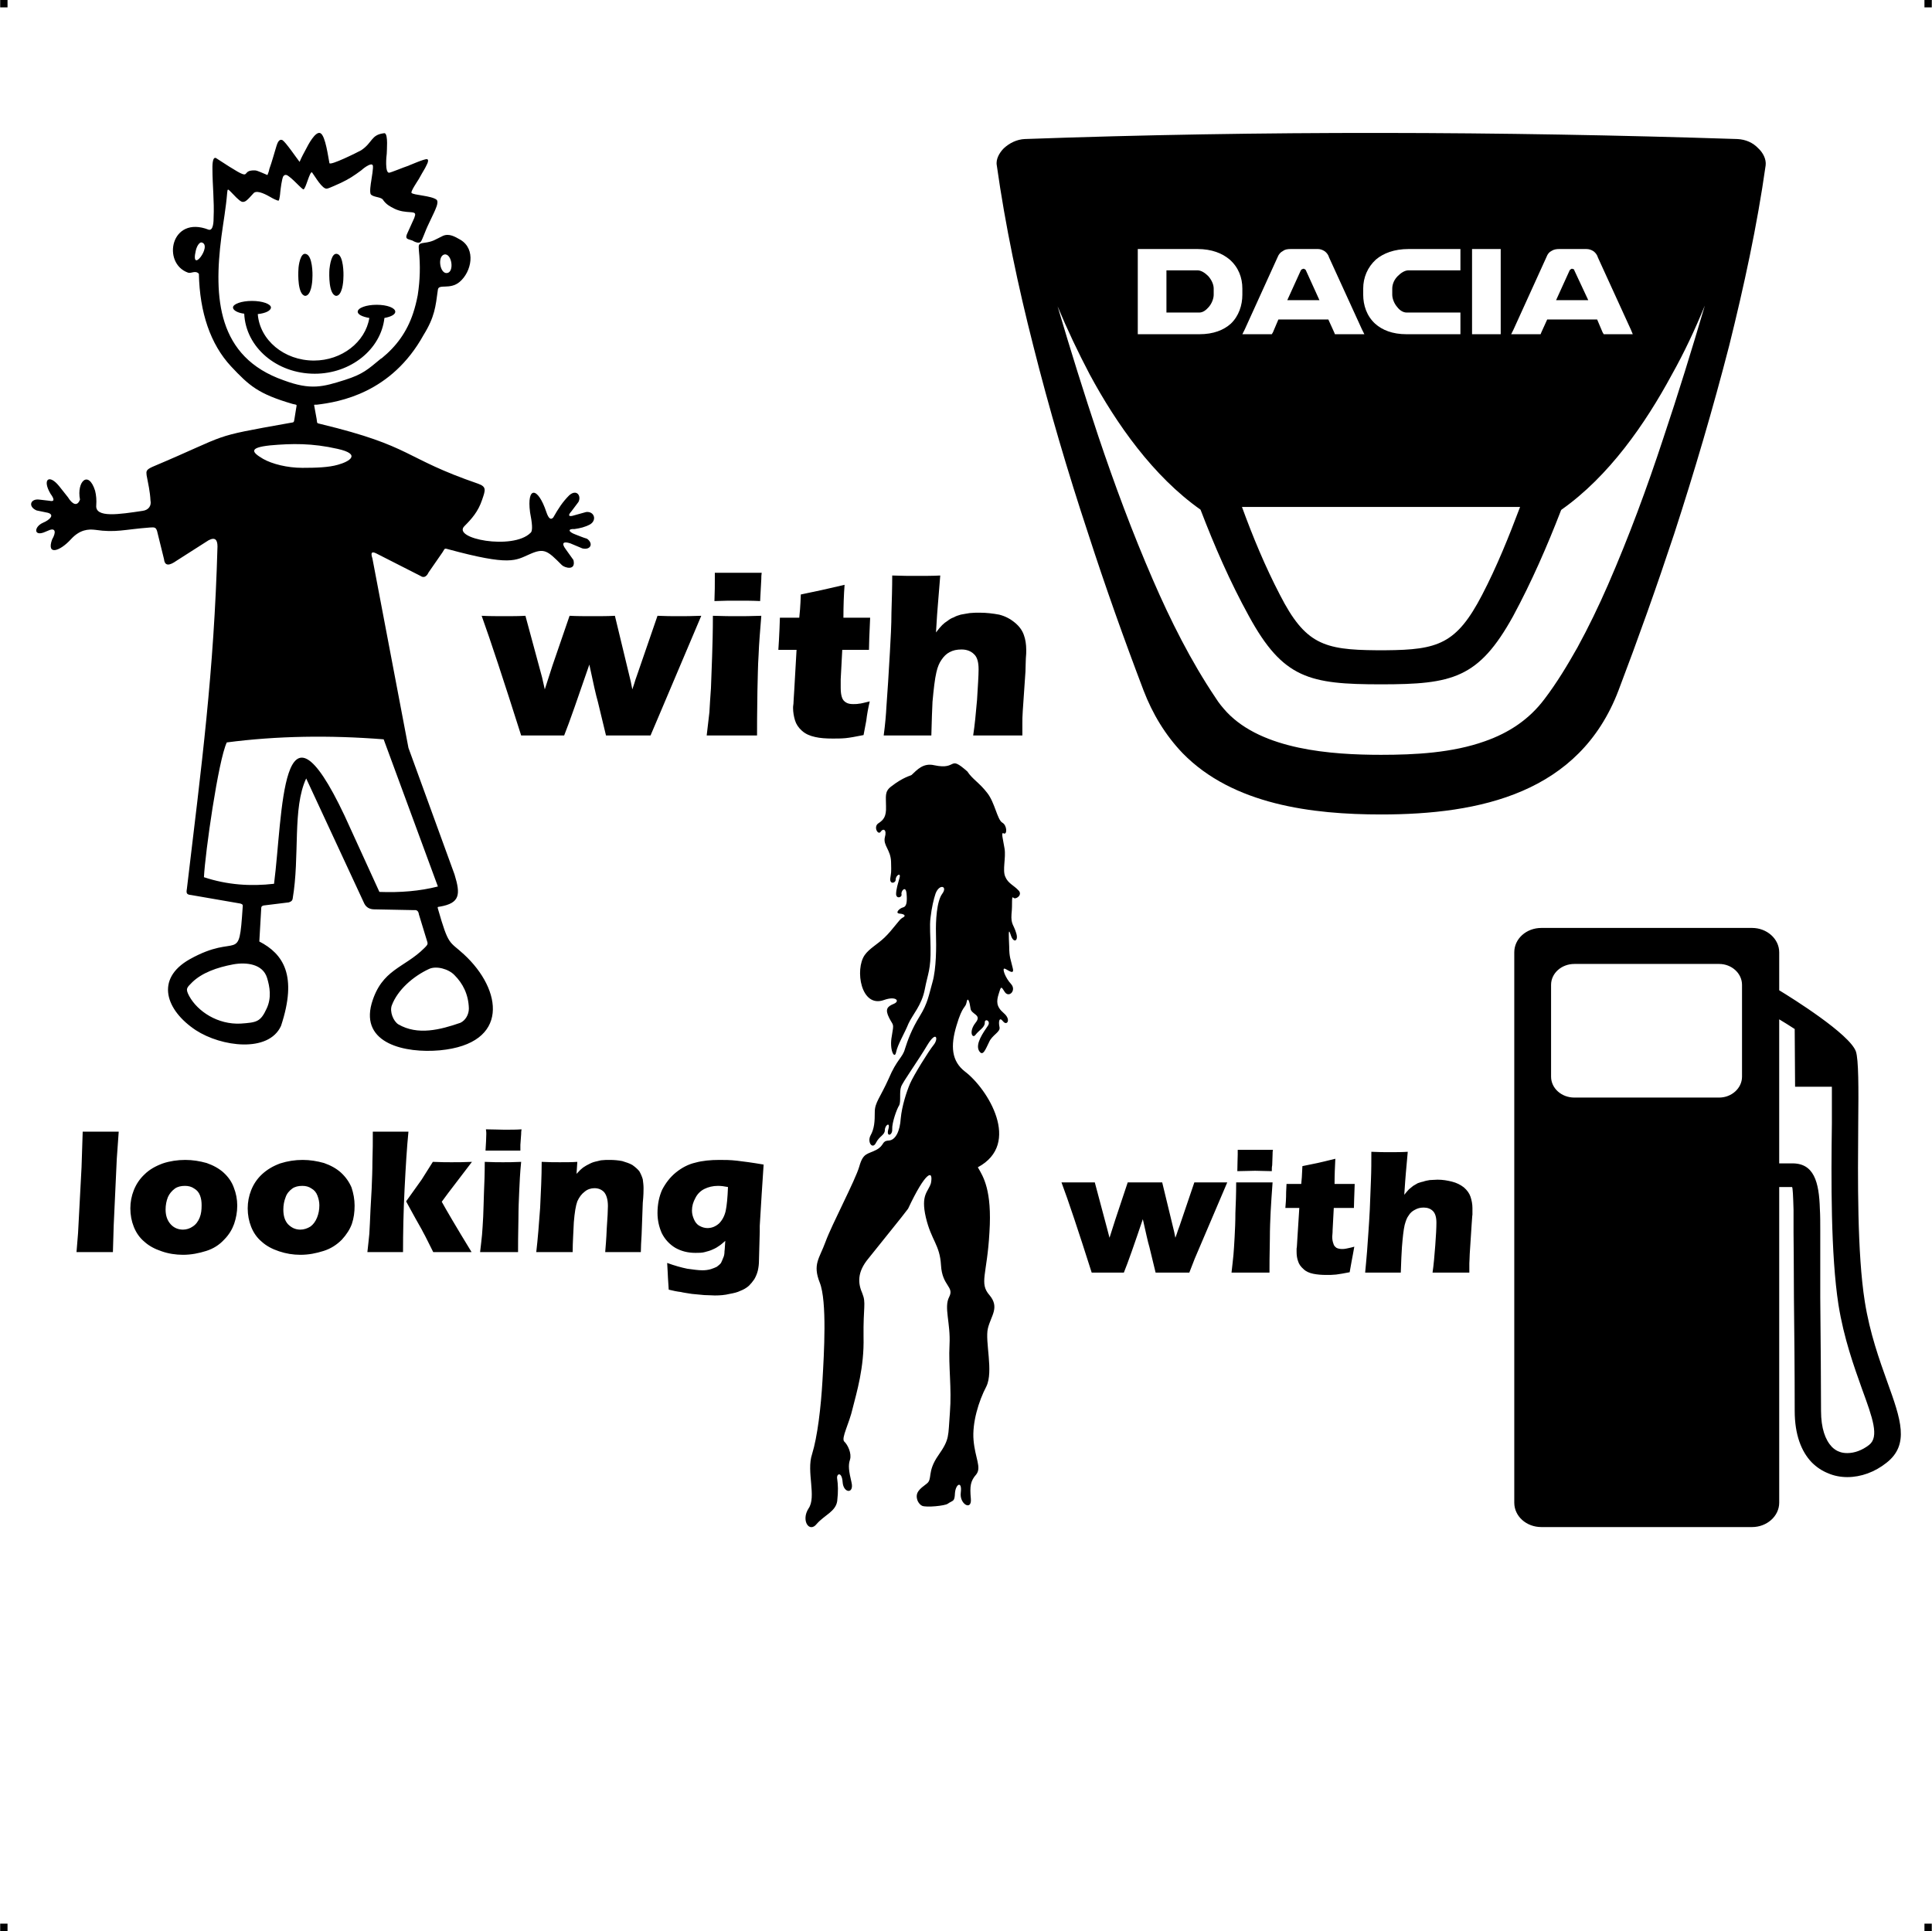 <?xml version="1.0" encoding="UTF-8"?> <!-- Creator: CorelDRAW X7 --> <?xml-stylesheet href="baiat-masina-caut-fata-benzina-dacia.css" type="text/css"?> <svg xmlns="http://www.w3.org/2000/svg" xmlns:xlink="http://www.w3.org/1999/xlink" xml:space="preserve" width="4.994in" height="4.993in" version="1.1" style="shape-rendering:geometricPrecision; text-rendering:geometricPrecision; image-rendering:optimizeQuality; fill-rule:evenodd; clip-rule:evenodd" viewBox="0 0 4987 4987"> <g id="Layer_x0020_1">  <g id="_818922448"> <rect class="fil0" width="18.947" height="19.054"></rect> <rect class="fil0" x="4968" width="18.947" height="19.054"></rect> <rect class="fil0" y="4967" width="18.947" height="19.054"></rect> <rect class="fil0" x="4968" y="4967" width="18.947" height="19.054"></rect> </g> <g id="_818927056"> <path class="fil1" d="M3577 1679c135,-1 183,-16 249,-143 38,-73 69,-150 98,-227l-718 0c28,77 60,154 98,227 65,127 113,142 249,143l24 0zm-847 -888c25,60 53,119 83,176 69,128 164,263 286,349l0 0c36,94 76,186 125,275 88,161 156,176 341,176l0 0c184,0 252,-15 341,-176 48,-89 88,-181 124,-274l1 -1c122,-86 216,-221 285,-349 32,-57 60,-117 85,-178 -34,115 -69,229 -107,342 -42,128 -89,255 -143,379 -24,55 -50,109 -79,162 -26,46 -53,91 -85,133 -39,52 -91,87 -154,109 -84,30 -180,35 -268,35 -129,0 -306,-13 -398,-110 -11,-12 -21,-24 -29,-37 -64,-95 -117,-201 -162,-305 -53,-122 -99,-246 -141,-371 -37,-111 -72,-223 -105,-335zm-85 -432c613,-22 1227,-20 1840,0 21,1 40,9 54,24 12,11 21,28 19,44 -22,156 -56,312 -94,465 -42,163 -90,326 -142,486 -45,136 -93,271 -144,405 -101,265 -357,320 -613,320 -177,0 -382,-25 -512,-158 -45,-47 -78,-102 -101,-162 -51,-134 -99,-269 -143,-405 -53,-160 -101,-323 -142,-486 -39,-153 -72,-309 -94,-465 -3,-16 7,-33 18,-44 15,-14 34,-23 54,-24zm1221 504l-66 0 0 -220 74 0 0 220 -8 0zm186 -165l-35 77 83 0 -36 -77c0,-2 -1,-3 -3,-3 -1,-1 -2,-1 -3,-1 -1,0 -2,0 -2,1 -2,0 -3,2 -4,3zm-80 165l-71 0 6 -12 85 -187c3,-8 7,-13 13,-16 6,-4 13,-5 20,-5l70 0c7,0 13,2 19,6 5,4 9,9 11,16l85 186 5 12 -75 0 -3 -5 -14 -33 -129 0 -15 33 -2 5 -5 0zm-210 0l-131 0c-37,0 -63,-11 -81,-27 -22,-20 -31,-48 -31,-75l0 -16c0,-28 11,-55 33,-75 19,-16 47,-27 84,-27l134 0 0 55 -134 0c-10,0 -20,7 -28,15 -9,9 -14,21 -14,32l0 16c0,10 5,23 13,32 6,8 15,14 24,14l139 0 0 56 -8 0zm-404 -165l-35 77 83 0 -35 -77c-1,-2 -2,-3 -4,-3 0,-1 -1,-1 -2,-1 -1,0 -2,0 -3,1 -2,0 -3,2 -4,3zm-80 165l-71 0 6 -12 85 -187c3,-8 8,-13 14,-16 5,-4 12,-5 20,-5l70 0c6,0 12,2 18,6 5,4 9,9 11,16l85 186 6 12 -76 0 -2 -5 -15 -33 -129 0 -14 33 -3 5 -5 0zm-267 -165l0 109 85 0c9,0 17,-6 24,-14 8,-9 13,-22 13,-32l0 -16c0,-11 -6,-23 -14,-32 -8,-8 -18,-15 -28,-15l-80 0zm-9 165l-65 0 0 -220 154 0c37,0 64,11 83,27 23,20 33,47 33,75l0 16c0,27 -9,55 -30,75 -18,16 -44,27 -81,27l-94 0z"></path> <path class="fil1" d="M983 926c-34,28 -46,40 -93,55 -57,18 -88,27 -158,1 -172,-60 -181,-214 -161,-370 5,-38 12,-76 15,-114 1,-12 2,-10 11,-1 6,6 19,21 27,24 8,2 14,-5 19,-10 4,-4 8,-9 12,-13 10,-8 34,6 43,11 3,2 18,10 21,9 2,-2 4,-18 4,-21 1,-9 4,-35 8,-42 5,-6 10,-3 15,1 8,6 18,16 25,23 1,1 10,10 12,10 6,-1 16,-47 22,-44l0 0c7,9 27,45 39,42 6,-1 29,-12 36,-15 21,-10 33,-18 52,-32 3,-3 26,-22 30,-13 2,6 -3,32 -4,40 -1,6 -5,30 -1,35 7,8 28,6 32,15 8,11 17,16 29,22 15,7 27,8 43,9 12,1 12,4 8,15 -6,14 -13,28 -19,42 -5,13 3,12 14,16 5,3 17,9 22,3 4,-5 13,-31 17,-39 6,-12 11,-24 17,-36 3,-7 13,-26 7,-33 -13,-11 -61,-12 -65,-18 -3,-3 16,-31 19,-36 5,-9 10,-18 16,-28 1,-3 13,-21 5,-23 -7,-1 -43,15 -51,18 -7,2 -43,17 -47,17 -11,0 -7,-43 -6,-49 0,-8 4,-49 -5,-53l-2 0c-34,4 -29,24 -59,44 -9,5 -81,41 -82,33 -3,-14 -10,-70 -23,-77 -13,-7 -33,32 -37,40 -6,11 -12,22 -17,34 -8,-10 -35,-50 -44,-56 -10,-5 -14,10 -16,16 -6,19 -11,39 -18,58 -1,6 -3,11 -5,16 -8,-3 -26,-12 -32,-12 -46,-2 9,40 -101,-32 -10,-4 -9,24 -9,28 0,42 5,84 3,126 0,7 0,35 -13,31 -98,-38 -121,87 -53,111 8,3 19,-7 28,3 2,100 30,182 83,239 47,50 70,71 159,97 12,3 11,0 9,12l-4 25c-2,12 -1,10 -12,12 -213,38 -148,26 -354,113 -18,8 -17,12 -16,22 4,21 9,43 10,65 3,14 -5,25 -20,27 -60,9 -123,19 -120,-14 1,-14 0,-26 -3,-38 -17,-54 -48,-24 -39,23 -7,19 -20,12 -31,-6l-23 -29c-26,-32 -44,-17 -22,20 11,15 10,21 -3,18l-26 -3c-23,-3 -30,18 -7,28l29 6c18,5 6,18 -13,26 -22,10 -24,34 2,25l17 -7c13,-4 16,6 5,25 -15,42 20,31 49,-1 23,-25 45,-26 62,-24 54,8 75,-1 142,-6 12,-1 15,0 18,9l18 73c2,19 15,16 32,4l83 -53c17,-9 23,-1 23,16 -9,326 -41,564 -79,884 -2,11 -1,15 11,16l127 22c6,2 7,3 6,10 -10,151 -10,63 -137,134 -90,51 -61,132 16,183 66,43 188,59 220,-11 43,-130 6,-186 -56,-218l5 -87c0,-3 2,-5 6,-6l65 -8c6,-2 9,-4 10,-9 19,-111 -1,-234 35,-311l150 323c5,10 14,15 26,15l103 2c7,-1 11,3 12,11l18 59c5,18 8,16 -4,28 -52,52 -110,54 -136,143 -29,104 87,129 176,121 181,-17 162,-156 62,-248 -38,-35 -39,-20 -67,-118 -1,-5 -1,-4 5,-5 52,-9 54,-31 38,-83l-119 -327 -93 -489c-5,-15 -2,-19 10,-13l114 58c7,5 15,4 21,-9l36 -52c6,-9 4,-11 14,-8 162,44 174,29 211,13 38,-17 46,-9 83,28 7,7 37,16 30,-13l-20 -28c-12,-16 -6,-21 12,-15l31 13c22,5 29,-13 12,-25 -11,-3 -24,-9 -30,-11 -19,-7 -20,-15 -2,-14 14,-2 27,-5 40,-12 18,-11 11,-34 -10,-32l-36 10c-10,2 -11,-2 -2,-12l18 -24c8,-16 -5,-34 -24,-17 -17,17 -28,34 -41,57 -6,7 -12,4 -18,-14 -22,-66 -51,-67 -42,1 5,26 8,48 1,53 -45,45 -205,15 -170,-18 18,-18 35,-37 45,-67 9,-26 12,-34 -10,-42 -195,-67 -166,-96 -406,-154 -12,-3 -9,-1 -11,-13l-6 -33c-1,-5 -1,-4 6,-4 59,-7 193,-30 276,-180 29,-47 31,-73 37,-117 2,-16 31,1 56,-20 31,-26 43,-85 2,-109 -14,-8 -29,-17 -45,-10 -21,10 -25,15 -49,18 -15,2 -14,5 -13,20 4,39 3,76 -3,115 -3,16 -7,32 -12,47 -16,48 -43,85 -81,116l-2 1zm739 2335c19,7 37,12 52,15 15,2 28,4 39,4 8,0 15,-1 22,-3 6,-2 11,-4 15,-6 4,-3 8,-6 11,-10 2,-4 4,-9 6,-14 2,-4 3,-10 3,-16 1,-7 1,-16 2,-27 -6,5 -11,10 -16,13 -4,3 -9,6 -16,9 -6,3 -13,5 -21,7 -7,2 -15,2 -24,2 -19,0 -36,-4 -52,-13 -15,-9 -27,-22 -35,-38 -7,-16 -11,-33 -11,-52 0,-22 4,-42 12,-60 9,-17 20,-32 36,-45 15,-12 32,-21 50,-25 18,-5 39,-7 62,-7 13,0 28,0 45,2 17,2 40,5 69,10l-5 76 -5 82c0,6 0,11 0,15l-2 74c0,10 -1,18 -3,27 -2,8 -5,15 -9,22 -4,6 -9,12 -14,17 -7,6 -14,10 -22,13 -8,4 -17,6 -28,8 -12,3 -25,4 -38,4 -7,0 -16,-1 -27,-1 -10,-1 -21,-2 -32,-3 -12,-2 -21,-3 -29,-5 -9,-1 -19,-3 -31,-6l-2 -31c0,-5 -1,-18 -2,-38zm157 -196c-10,-2 -18,-3 -26,-3 -13,0 -25,3 -35,8 -10,5 -18,13 -23,23 -6,11 -9,21 -9,33 0,8 2,15 5,22 3,7 7,13 14,17 7,4 14,6 21,6 11,0 21,-4 30,-12 8,-8 14,-19 17,-32 3,-14 5,-35 6,-62zm-495 168c4,-34 7,-72 10,-114 2,-42 4,-81 4,-119 18,1 34,1 47,1 16,0 31,0 45,-1l-2 31c5,-5 9,-10 13,-13 3,-3 8,-6 13,-9 6,-3 11,-6 17,-8 6,-2 13,-3 20,-5 8,-1 15,-1 23,-1 11,0 22,1 32,3 10,3 19,6 26,10 7,5 13,10 18,16 4,7 7,14 9,21 1,8 2,15 2,23 0,6 0,18 -2,38l-3 82c-1,17 -2,32 -2,45 -15,0 -29,0 -43,0 -18,0 -34,0 -49,0 1,-13 3,-34 4,-61 2,-28 3,-47 3,-58 0,-17 -4,-29 -10,-36 -7,-7 -15,-10 -25,-10 -9,0 -18,3 -25,9 -8,6 -14,14 -19,25 -4,11 -7,29 -9,54 -1,26 -3,51 -3,77 -15,0 -30,0 -45,0 -15,0 -31,0 -49,0zm-131 -262c1,-18 2,-32 2,-43 0,-3 0,-7 -1,-12 19,0 34,1 47,1 17,0 32,0 45,-1 -1,5 -1,9 -1,12l-2 28c0,5 0,10 0,15 -15,0 -29,0 -43,0 -15,0 -30,0 -47,0zm-14 262c2,-18 4,-33 5,-45 1,-12 2,-28 3,-47 1,-18 1,-39 2,-62 1,-22 2,-49 2,-79 20,1 36,1 47,1 11,0 27,0 47,-1 -3,29 -4,54 -5,76 -1,22 -2,45 -2,69 -1,44 -1,73 -1,88 -18,0 -34,0 -47,0 -13,0 -30,0 -51,0zm-291 0c2,-19 4,-35 5,-47 1,-17 2,-37 3,-62l3 -54c1,-25 2,-48 2,-71 1,-27 1,-52 1,-77 21,0 37,0 48,0 12,0 27,0 44,0 -4,40 -7,89 -10,148 -3,60 -4,114 -4,163 -18,0 -33,0 -45,0 -14,0 -30,0 -47,0zm100 -131l40 -56 29 -46c21,1 37,1 48,1 15,0 33,0 53,-1l-45 59c-11,14 -22,29 -33,44 11,20 36,63 77,130 -18,0 -34,0 -48,0 -15,0 -32,0 -51,0l-14 -28c-5,-10 -9,-18 -13,-25 -1,-3 -12,-21 -31,-56l-12 -22zm-267 -107c19,0 37,3 55,8 17,6 32,14 44,25 12,11 21,24 27,38 5,15 8,31 8,47 0,17 -2,32 -7,47 -5,14 -14,28 -26,41 -13,13 -28,23 -47,29 -19,6 -38,10 -60,10 -19,0 -37,-3 -55,-9 -18,-6 -33,-14 -45,-25 -12,-10 -21,-23 -27,-38 -6,-15 -9,-31 -9,-48 0,-16 3,-32 9,-47 6,-15 15,-29 28,-41 13,-12 28,-21 47,-28 19,-6 38,-9 58,-9zm-1 67c-10,0 -19,2 -26,7 -8,6 -14,13 -17,22 -4,10 -6,21 -6,32 0,17 4,29 12,38 9,9 19,14 32,14 9,0 18,-3 26,-8 7,-5 13,-13 17,-23 4,-10 6,-20 6,-32 0,-9 -2,-17 -5,-25 -3,-8 -8,-14 -15,-18 -7,-5 -15,-7 -24,-7zm-302 -67c19,0 37,3 55,8 17,6 32,14 44,25 12,11 21,24 26,38 6,15 9,31 9,47 0,17 -3,32 -8,47 -5,14 -13,28 -26,41 -12,13 -27,23 -46,29 -19,6 -39,10 -60,10 -19,0 -38,-3 -55,-9 -18,-6 -33,-14 -45,-25 -12,-10 -21,-23 -27,-38 -6,-15 -9,-31 -9,-48 0,-16 3,-32 9,-47 6,-15 15,-29 28,-41 12,-12 28,-21 47,-28 18,-6 38,-9 58,-9zm-1 67c-10,0 -19,2 -26,7 -8,6 -14,13 -18,22 -4,10 -6,21 -6,32 0,17 5,29 13,38 8,9 19,14 32,14 9,0 18,-3 25,-8 8,-5 14,-13 18,-23 4,-10 5,-20 5,-32 0,-9 -1,-17 -4,-25 -3,-8 -8,-14 -15,-18 -7,-5 -15,-7 -24,-7zm-280 171l4 -49 9 -170 3 -92c21,0 37,0 47,0 14,0 29,0 46,0l-5 70 -8 173 -2 68c-16,0 -31,0 -44,0l-50 0zm3327 53c2,-23 4,-41 5,-56 2,-30 5,-66 7,-107 1,-26 2,-52 3,-77 1,-24 1,-48 1,-72 19,1 35,1 47,1 17,0 32,0 47,-1l-5 56c-1,9 -2,27 -4,55 5,-6 9,-11 12,-14 4,-3 7,-6 11,-9 4,-2 8,-5 12,-7 4,-1 8,-3 14,-4 5,-2 11,-3 17,-4 6,0 13,-1 20,-1 13,0 25,2 37,5 12,3 22,8 31,15 8,7 14,15 17,24 3,9 5,19 5,29 0,4 0,10 0,17 -1,6 -1,15 -2,25l-5 77c0,10 -1,18 -1,24 0,6 0,14 0,24 -16,0 -31,0 -45,0 -17,0 -33,0 -50,0 3,-20 5,-44 7,-70 2,-26 3,-46 3,-59 0,-14 -3,-24 -9,-30 -6,-6 -14,-9 -24,-9 -9,0 -16,2 -23,6 -6,3 -12,8 -16,15 -4,5 -7,13 -10,24 -3,13 -5,32 -7,57 -1,14 -2,36 -3,66 -15,0 -30,0 -43,0 -14,0 -30,0 -49,0zm-28 -67c-2,13 -5,26 -7,38l-5 28c-15,3 -27,5 -35,6 -9,1 -17,1 -25,1 -13,0 -24,-1 -34,-3 -10,-2 -19,-6 -25,-12 -7,-6 -12,-13 -14,-20 -3,-8 -4,-16 -4,-25 0,-1 0,-4 0,-8 1,-4 1,-12 2,-26l5 -79 -36 0c1,-10 2,-24 2,-41l1 -21 38 0c1,-7 2,-23 3,-46l39 -8c8,-2 23,-5 46,-11 -1,20 -2,42 -2,65l52 0c-1,31 -2,52 -2,62l-52 0 -3 57c0,9 -1,14 -1,17 0,7 1,13 3,18 1,5 4,8 8,11 4,2 9,3 14,3 3,0 7,0 11,-1 4,-1 11,-2 21,-5zm-302 -195c0,-18 1,-32 1,-43 0,-3 0,-7 0,-12 18,0 33,0 46,0 17,0 32,0 45,0 -1,4 -1,8 -1,12l-1 28c-1,4 -1,9 -1,15 -15,0 -29,-1 -43,-1 -14,0 -30,1 -46,1zm-15 262c2,-19 4,-34 5,-46 1,-12 2,-27 3,-46 1,-19 2,-39 2,-62 1,-23 2,-49 2,-79 20,0 36,0 48,0 10,0 26,0 46,0 -2,29 -4,54 -5,76 -1,21 -2,44 -2,69 -1,43 -1,73 -1,88 -18,0 -34,0 -47,0 -13,0 -30,0 -51,0zm-361 0c-34,-107 -60,-185 -78,-233 15,0 30,0 45,0 14,0 28,0 41,0l32 120 6 23 15 -47 32 -96c15,0 30,0 46,0 16,0 30,0 43,0l31 128 3 15 4 -11c1,-3 3,-10 7,-20l38 -112c15,0 29,0 42,0 11,0 25,0 43,0l-84 197 -14 36c-16,0 -30,0 -40,0 -13,0 -28,0 -47,0l-16 -66c-4,-13 -9,-37 -17,-72 -22,65 -38,111 -49,138 -16,0 -29,0 -39,0 -11,0 -26,0 -44,0zm-537 -1387c4,-30 6,-54 7,-74 3,-40 6,-87 9,-141 2,-36 4,-70 4,-102 1,-33 2,-65 2,-96 25,1 46,1 62,1 22,0 43,0 62,-1l-6 74c-1,12 -3,36 -5,73 6,-8 12,-15 16,-19 4,-4 9,-8 14,-11 5,-4 10,-7 16,-9 5,-3 11,-5 18,-7 7,-1 15,-3 23,-4 9,-1 17,-1 26,-1 17,0 34,2 50,5 16,4 29,11 41,21 11,9 19,20 23,32 4,11 6,24 6,38 0,6 0,13 -1,22 0,9 -1,21 -1,34l-7 102c-1,13 -1,23 -1,32 0,8 0,19 0,31 -21,0 -42,0 -61,0 -21,0 -43,0 -66,0 4,-26 7,-57 10,-92 2,-35 4,-61 4,-79 0,-19 -4,-32 -12,-39 -8,-8 -19,-12 -32,-12 -12,0 -22,2 -31,7 -8,4 -15,11 -21,20 -5,7 -10,18 -13,32 -4,17 -7,43 -10,76 -1,19 -2,48 -3,87 -21,0 -40,0 -58,0 -18,0 -39,0 -65,0zm-36 -88c-4,17 -7,33 -9,50l-7 37c-20,4 -36,7 -47,8 -11,1 -22,1 -33,1 -17,0 -32,-1 -45,-4 -14,-3 -25,-8 -34,-16 -9,-8 -15,-17 -18,-27 -3,-10 -5,-21 -5,-32 0,-2 0,-5 1,-11 0,-5 1,-16 2,-34l6 -105 -47 0c1,-14 2,-32 3,-55l1 -28 50 0c1,-9 3,-29 4,-60l52 -11c10,-2 30,-7 61,-14 -2,26 -3,55 -3,85l69 0c-2,42 -3,70 -3,83l-69 0 -4 76c0,11 0,19 0,22 0,10 1,18 3,24 2,7 6,11 11,14 5,3 11,4 18,4 5,0 10,0 15,-1 5,0 15,-3 28,-6zm-401 -259c1,-24 1,-43 1,-57 0,-4 0,-9 0,-16 24,0 45,0 61,0 23,0 43,0 60,0 -1,6 -1,11 -1,16l-2 37c0,6 -1,12 -1,20 -19,-1 -39,-1 -57,-1 -19,0 -39,0 -61,1zm-20 347c3,-24 5,-44 7,-60 1,-16 2,-37 4,-62 1,-24 2,-52 3,-82 1,-30 2,-65 2,-105 27,1 48,1 63,1 15,0 35,0 62,-1 -3,38 -6,72 -7,101 -2,29 -2,59 -3,92 -1,57 -1,96 -1,116 -24,0 -45,0 -62,0 -17,0 -40,0 -68,0zm-479 0c-45,-142 -79,-245 -102,-309 20,1 39,1 59,1 19,0 37,0 54,-1l43 159 7 31 20 -62 44 -128c19,1 39,1 60,1 21,0 40,0 57,-1l41 170 4 20 5 -15c1,-4 4,-13 9,-27l51 -148c20,1 38,1 55,1 15,0 34,0 58,-1l-111 262 -20 47c-21,0 -38,0 -53,0 -16,0 -37,0 -62,0l-21 -87c-5,-17 -12,-49 -22,-96 -30,87 -51,148 -65,183 -21,0 -38,0 -51,0 -16,0 -35,0 -60,0zm2634 497l544 0c38,0 70,28 70,63l0 98c33,20 182,113 198,158 7,21 7,93 6,187 -1,140 -3,333 17,459 13,82 38,151 58,207 35,97 58,162 -2,209 -30,24 -66,37 -101,37 -17,0 -34,-3 -50,-10 -15,-6 -29,-15 -42,-28 -27,-28 -44,-72 -44,-133 0,-104 -1,-206 -2,-293 0,-81 -1,-152 -1,-167l0 0 0 -7c0,-18 0,-36 0,-52 -1,-35 -2,-59 -4,-59 -11,0 -22,0 -33,0l0 815c0,35 -32,63 -70,63l-544 0c-39,0 -70,-28 -70,-63l0 -1421c0,-35 31,-63 70,-63zm654 261l1 149 95 0c0,27 0,59 0,95 -2,143 -3,339 17,468 14,87 40,159 61,218 27,74 45,123 18,144 -18,14 -38,21 -56,21 -8,0 -15,-1 -22,-4 -6,-2 -13,-7 -18,-12 -17,-18 -28,-48 -28,-93 0,-66 -1,-189 -2,-293 0,-61 0,-113 0,-167l0 0 0 -7c0,-19 0,-38 -1,-54 -2,-70 -15,-120 -74,-118 -10,0 -21,0 -31,0l0 -372c12,7 26,16 40,25zm-569 -168l374 0c32,0 59,24 59,54l0 237c0,30 -27,54 -59,54l-374 0c-33,0 -60,-24 -60,-54l0 -237c0,-30 27,-54 60,-54zm-1618 1394c14,-10 18,-4 19,-28 2,-24 19,-32 15,-1 -4,30 29,48 26,16 -3,-33 -1,-46 14,-63 14,-18 -3,-42 -7,-88 -4,-45 13,-101 33,-139 19,-39 -4,-116 4,-150 8,-33 31,-54 4,-86 -27,-31 -6,-53 0,-162 7,-109 -16,-144 -30,-168 114,-61 25,-203 -33,-247 -35,-27 -38,-66 -22,-119 16,-54 23,-44 26,-60 3,-16 8,-1 10,15 1,17 31,16 13,38 -18,23 -8,42 0,31 9,-12 24,-19 24,-31 -1,-13 18,-5 7,9 -10,15 -32,45 -22,63 10,17 17,-4 26,-22 8,-19 30,-26 27,-39 -3,-13 -1,-28 9,-15 10,13 22,-4 2,-21 -20,-17 -19,-31 -13,-50 6,-20 6,-20 16,-4 11,15 30,-5 16,-21 -15,-16 -24,-41 -17,-40 6,1 27,20 21,-2 -5,-22 -9,-27 -9,-55 -1,-28 -3,-52 4,-30 7,23 21,16 14,-5 -6,-21 -14,-22 -12,-49 3,-27 -1,-48 5,-42 5,6 25,-7 13,-19 -12,-13 -27,-18 -34,-35 -8,-17 2,-49 -2,-73 -4,-25 -10,-44 -2,-39 9,4 9,-21 -4,-28 -13,-8 -19,-52 -39,-77 -20,-26 -38,-35 -51,-55 -50,-44 -24,-3 -85,-16 -29,-7 -45,12 -59,25 -2,2 -21,5 -53,30 -17,13 -13,25 -13,51 1,26 -6,35 -20,44 -13,9 -1,31 6,22 6,-10 17,-7 11,14 -5,21 15,32 16,63 1,32 0,27 -2,43 -2,16 14,13 14,3 0,-11 14,-19 10,-5 -4,15 -9,30 -9,43 1,13 16,8 14,0 -2,-8 11,-24 13,-2 2,22 0,34 -9,36 -9,2 -22,15 -9,16 13,1 18,6 7,11 -8,4 -24,30 -46,51 -19,18 -39,28 -51,45 -26,37 -10,138 50,116 31,-11 42,3 25,10 -17,7 -23,14 -12,36 11,22 13,12 7,47 -7,35 7,62 11,42 4,-20 22,-49 32,-74 11,-24 34,-47 42,-88 8,-42 16,-51 15,-108 0,-25 -3,-58 0,-78 3,-26 8,-47 13,-62 10,-26 32,-19 17,1 -14,19 -17,69 -16,103 1,33 1,90 -9,125 -10,35 -12,54 -33,88 -21,34 -31,62 -38,84 -6,23 -21,27 -42,77 -22,49 -36,62 -36,86 0,25 -1,43 -11,61 -9,17 5,37 14,19 9,-18 23,-20 23,-33 0,-13 15,-23 9,-2 -6,21 11,16 10,0 -1,-17 12,-53 18,-62 5,-10 0,-35 5,-48 4,-12 45,-69 68,-108 23,-38 29,-16 16,0 -13,16 -52,79 -61,100 -9,21 -21,58 -24,90 -2,32 -13,56 -31,57 -19,1 -10,12 -32,24 -23,12 -34,7 -44,43 -10,35 -71,150 -87,194 -16,44 -34,58 -15,106 19,48 11,183 7,252 -4,70 -13,146 -27,191 -15,45 12,110 -9,140 -20,31 2,64 21,40 20,-23 49,-32 53,-59 3,-26 2,-43 0,-57 -3,-14 12,-21 14,8 2,29 30,31 23,1 -7,-30 -9,-44 -4,-59 5,-16 -6,-39 -15,-47 -8,-9 13,-46 22,-86 10,-40 30,-105 28,-184 -1,-78 7,-87 -3,-112 -11,-25 -15,-54 16,-91 30,-38 89,-110 102,-128 45,-96 66,-103 59,-66 -7,23 -27,29 -13,89 14,59 36,70 39,123 3,54 35,55 21,82 -14,27 4,67 1,123 -3,57 6,112 1,175 -5,63 0,68 -30,111 -30,43 -14,61 -30,73 -17,13 -32,23 -23,45 3,6 7,10 11,12 11,5 59,0 66,-5zm-1579 -3119c-19,-4 -18,-55 -17,-69 1,-8 5,-45 21,-39 15,5 16,49 15,62 0,10 -3,46 -19,46zm-80 0c-19,-4 -18,-55 -17,-69 0,-8 5,-45 20,-39 16,5 17,49 16,62 0,10 -3,46 -19,46zm205 57c-9,81 -87,144 -180,144 -98,0 -178,-68 -182,-155 -17,-2 -29,-9 -29,-16 0,-9 22,-17 49,-17 27,0 49,8 49,17 0,8 -14,15 -34,17 5,67 68,120 145,120 72,0 133,-48 143,-110 -18,-3 -30,-9 -30,-16 0,-10 22,-18 49,-18 27,0 48,8 48,18 0,7 -11,13 -28,16zm-121 338c63,14 30,33 1,41 -24,7 -57,8 -92,8 -39,0 -78,-10 -101,-23 -29,-17 -39,-29 18,-35 56,-5 108,-6 174,9zm276 -502c19,-3 26,45 7,48 -19,3 -26,-44 -7,-48zm-627 -31c29,7 -30,85 -15,21 3,-13 10,-22 15,-21zm508 2019c50,29 108,14 160,-4 13,-6 22,-21 22,-37 -1,-37 -16,-65 -37,-86 -15,-16 -47,-25 -66,-16 -41,19 -81,54 -96,94 -6,16 4,41 17,49zm-540 -73c22,40 74,74 133,71 41,-3 51,-4 67,-39 13,-28 8,-56 1,-79 -11,-36 -53,-41 -87,-35 -43,8 -81,22 -106,46 -15,15 -18,17 -8,36zm38 -307c60,20 121,24 181,17 23,-178 17,-525 182,-176 30,66 60,131 90,197 54,2 104,-2 151,-14l-140 -380c-140,-11 -275,-9 -405,8 -22,46 -56,286 -59,348z"></path> </g> </g> </svg> 